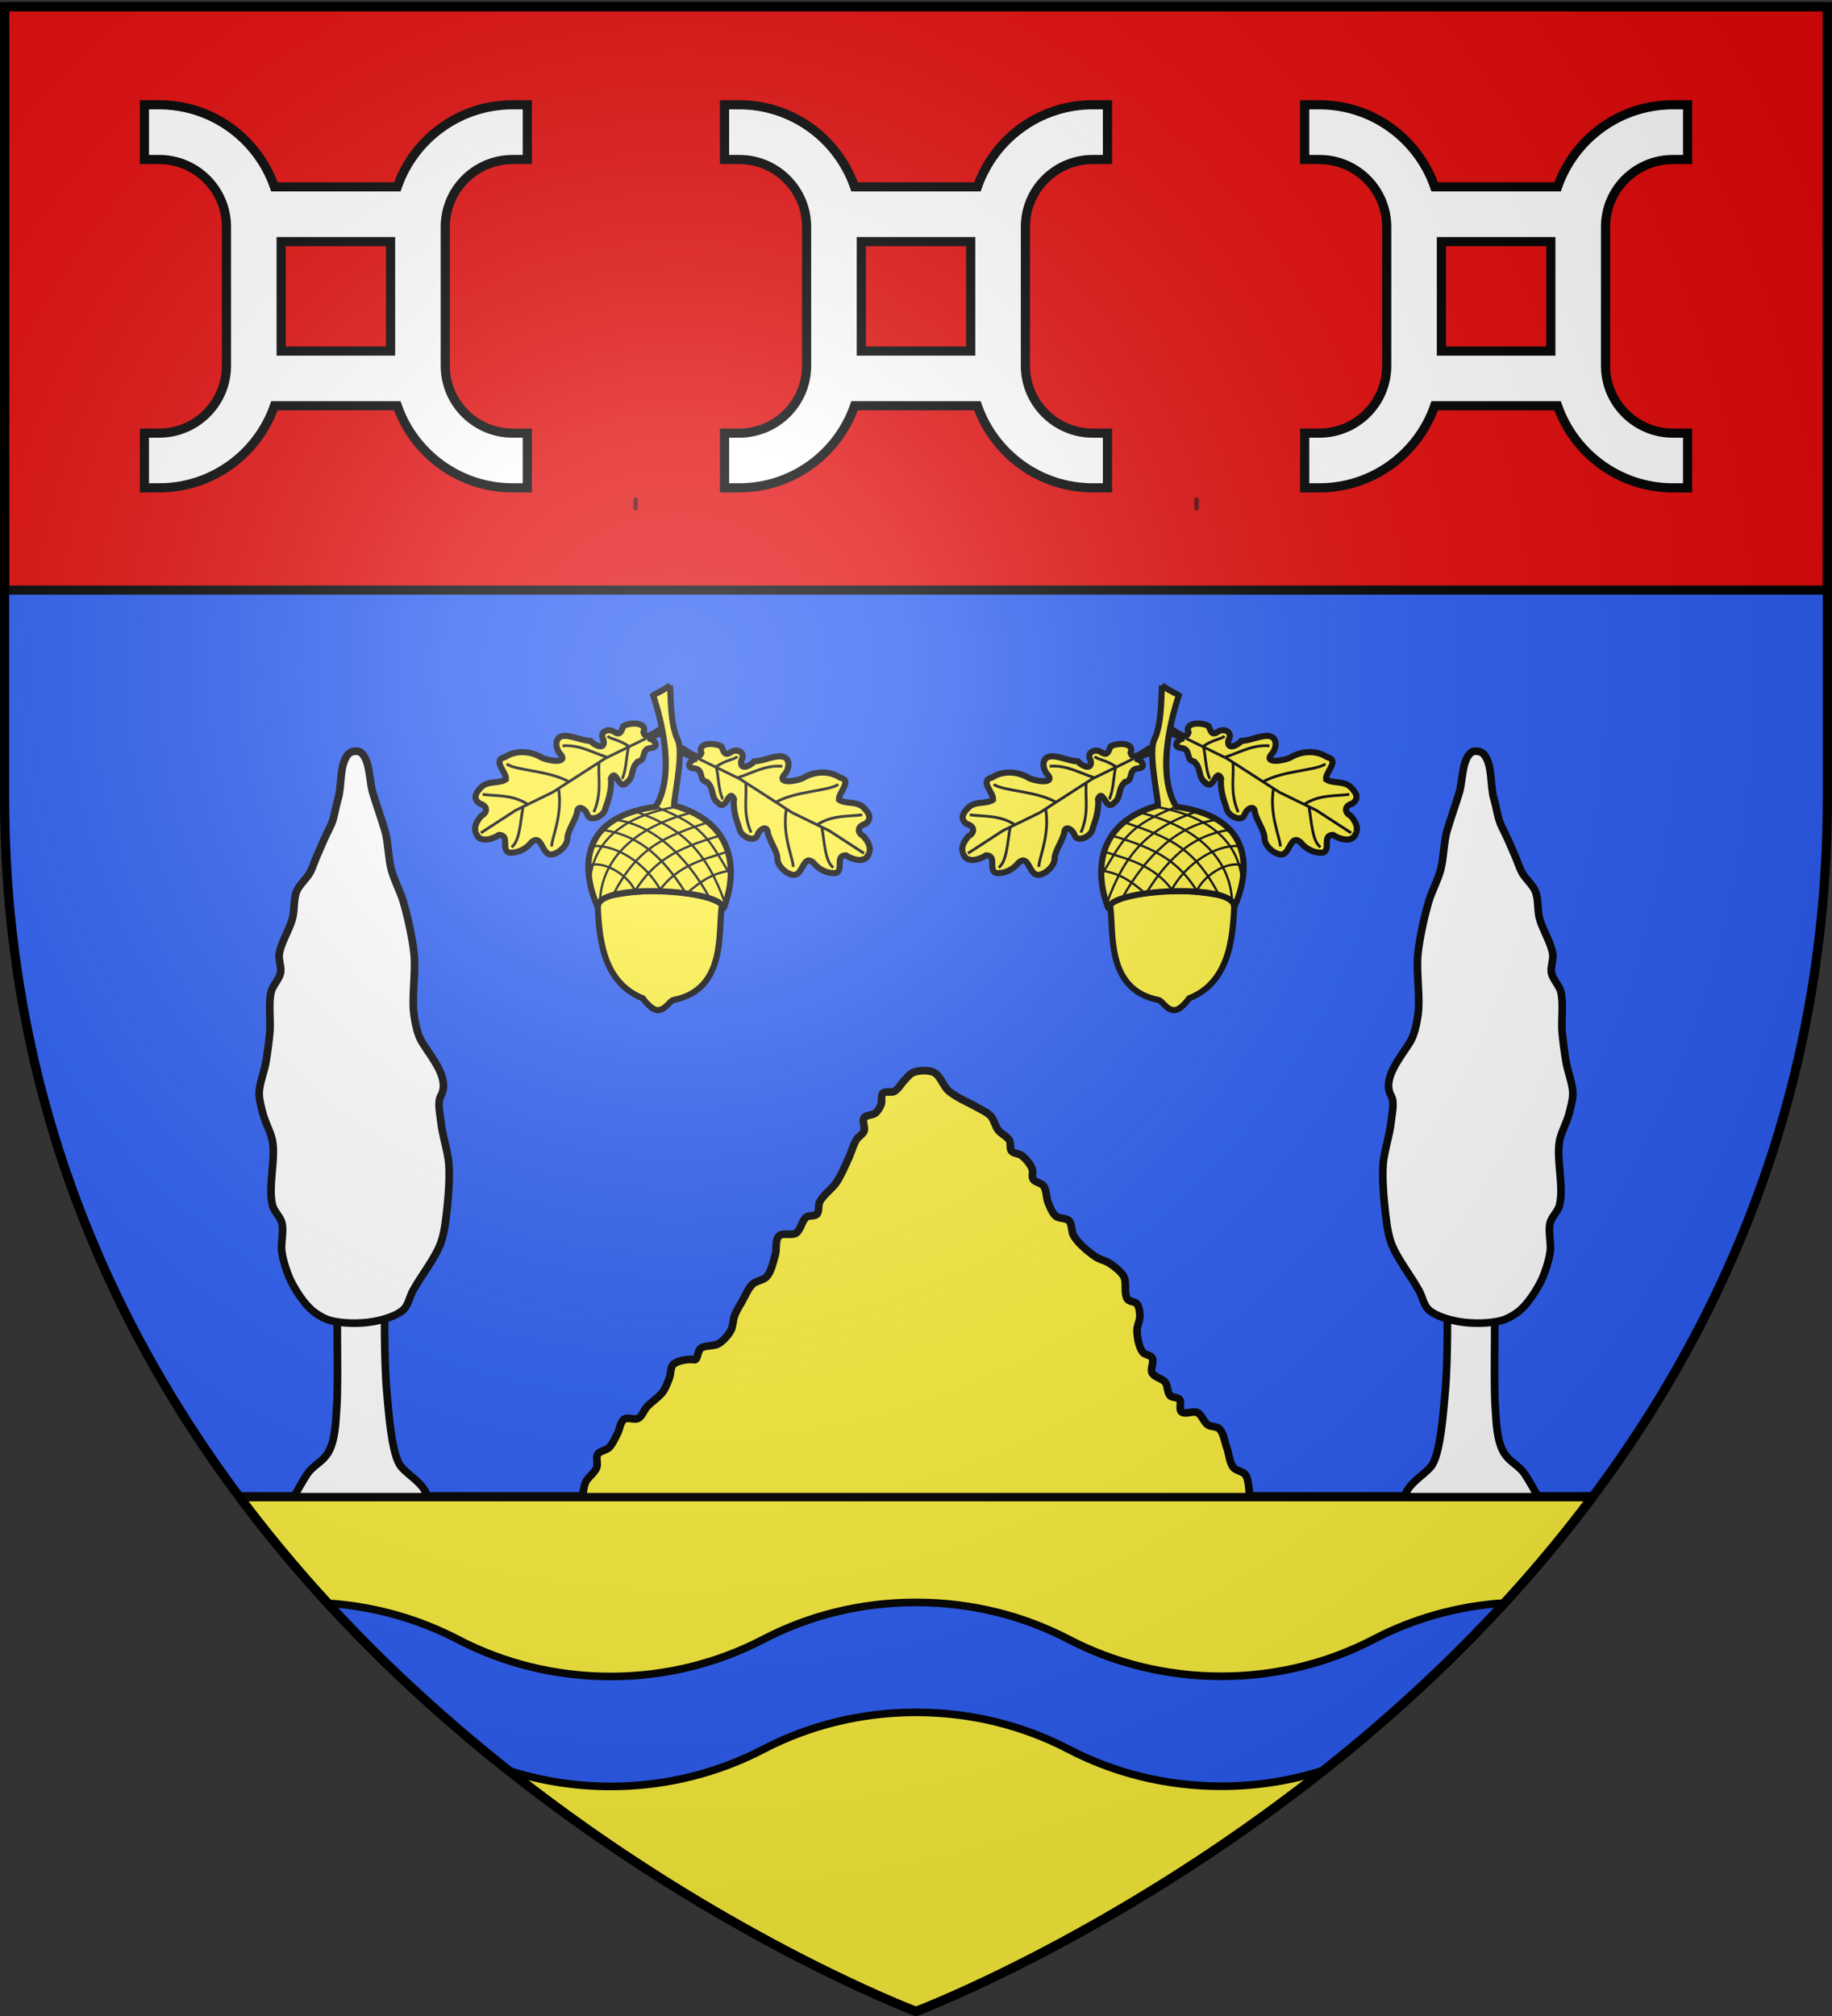<svg xmlns="http://www.w3.org/2000/svg" xmlns:xlink="http://www.w3.org/1999/xlink" width="600" height="660" version="1.0"><rect width="100%" height="100%" fill="#333333" stroke="none"/><desc>Flag of Canton of Valais (Wallis)</desc><defs><g id="c"><path id="b" d="M0 0v1h.5z" transform="rotate(18 3.157 -.5)"/><use xlink:href="#b" width="810" height="540" transform="scale(-1 1)"/></g><g id="d"><use xlink:href="#c" width="810" height="540" transform="rotate(72)"/><use xlink:href="#c" width="810" height="540" transform="rotate(144)"/></g><g id="g"><path id="f" d="M0 0v1h.5z" transform="rotate(18 3.157 -.5)"/><use xlink:href="#f" width="810" height="540" transform="scale(-1 1)"/></g><g id="h"><use xlink:href="#g" width="810" height="540" transform="rotate(72)"/><use xlink:href="#g" width="810" height="540" transform="rotate(144)"/></g><radialGradient xlink:href="#a" id="m" cx="221.445" cy="226.331" r="300" fx="221.445" fy="226.331" gradientTransform="matrix(1.353 0 0 1.349 -77.63 -85.747)" gradientUnits="userSpaceOnUse"/><linearGradient id="a"><stop offset="0" style="stop-color:white;stop-opacity:.314"/><stop offset=".19" style="stop-color:white;stop-opacity:.251"/><stop offset=".6" style="stop-color:#6b6b6b;stop-opacity:.125"/><stop offset="1" style="stop-color:black;stop-opacity:.125"/></linearGradient><path id="e" d="M2.922 27.673c0-5.952 2.317-9.844 5.579-11.013 1.448-.519 3.307-.273 5.018 1.447 2.119 2.129 2.736 7.993-3.483 9.121.658-.956.619-3.081-.714-3.787-.99-.524-2.113-.253-2.676.123-.824.552-1.729 2.106-1.679 4.108z"/></defs><g style="display:inline"><path d="M300 658.5s298.5-112.32 298.5-397.772V2.176H1.5v258.552C1.5 546.18 300 658.5 300 658.5" style="fill:#2b5df2;fill-opacity:1;fill-rule:evenodd;stroke:none;stroke-width:1px;stroke-linecap:butt;stroke-linejoin:miter;stroke-opacity:1"/><path d="M1.5 2.176h597v191H1.5z" style="opacity:1;fill:#e20909;fill-opacity:1;stroke:#000;stroke-width:3;stroke-linecap:round;stroke-linejoin:round;stroke-miterlimit:4;stroke-dasharray:none;stroke-opacity:1"/><path d="M-95.745 281.381v-4.679h0z" style="opacity:.615;fill:#fcef3c;fill-opacity:.991;fill-rule:evenodd;stroke:#000;stroke-width:2.5;stroke-linecap:round;stroke-linejoin:round;stroke-miterlimit:4;stroke-dasharray:none;stroke-dashoffset:0;stroke-opacity:1" transform="rotate(90 -84.084 1557.527)"/><path d="M498.969 517.844c-17.838.181-34.527 5.037-48.969 13.406-14.724 8.536-31.767 13.5-50 13.5-18.227 0-35.28-4.907-50-13.437-14.724-8.537-31.767-13.438-50-13.438-18.227 0-35.28 4.907-50 13.438-14.724 8.536-31.767 13.5-50 13.5-18.227 0-35.28-4.907-50-13.438-14.42-8.36-31.067-13.209-48.875-13.406 20.556 23.288 42.528 43.417 64.094 60.593a99.4 99.4 0 0 0 34.781 6.25c18.233 0 35.276-4.963 50-13.5 14.72-8.53 31.773-13.437 50-13.437 18.233 0 35.276 4.901 50 13.438 14.72 8.53 31.773 13.437 50 13.437a99 99 0 0 0 35.063-6.406c21.512-17.156 43.409-37.262 63.906-60.5" style="opacity:1;fill:#2b5df2;fill-opacity:1;stroke:#000;stroke-width:3;stroke-linecap:round;stroke-linejoin:round;stroke-miterlimit:4;stroke-dasharray:none;stroke-opacity:1"/><path d="M78.375 490C166.818 608.362 300 658.5 300 658.5S433.182 608.362 521.625 490z" style="opacity:1;fill:#fcef3c;fill-opacity:1;stroke:#000;stroke-width:3;stroke-linecap:round;stroke-linejoin:round;stroke-miterlimit:4;stroke-dasharray:none;stroke-opacity:1"/><path d="M300 524.594c-18.227 0-35.28 4.416-50 12.093-14.724 7.683-31.767 12.157-50 12.157-18.227 0-35.28-4.416-50-12.094-12.72-6.637-27.171-10.856-42.625-11.875 19.174 20.865 39.376 39.08 59.219 54.781 10.44 3.345 21.686 5.188 33.406 5.188 18.233 0 35.276-4.474 50-12.157 14.72-7.677 31.773-12.093 50-12.093 18.233 0 35.276 4.41 50 12.093 14.72 7.678 31.773 12.094 50 12.094 11.805 0 23.124-1.875 33.625-5.281 19.801-15.683 39.934-33.893 59.063-54.719-15.476 1.013-29.953 5.202-42.688 11.844-14.724 7.683-31.767 12.156-50 12.156-18.227 0-35.28-4.416-50-12.093-14.724-7.683-31.767-12.094-50-12.094z" style="fill:#2b5df2;fill-opacity:1;stroke:#000;stroke-width:2.5;stroke-miterlimit:4;stroke-dasharray:none;stroke-opacity:1"/><path d="M-95.745 281.381v-4.679h0z" style="opacity:.615;fill:#fcef3c;fill-opacity:.991;fill-rule:evenodd;stroke:#000;stroke-width:2.5;stroke-linecap:round;stroke-linejoin:round;stroke-miterlimit:4;stroke-dasharray:none;stroke-dashoffset:0;stroke-opacity:1" transform="translate(699.353 331.49)"/></g><path id="i" d="M237.295 34.304v17.915h4.823c12.172 0 22.05 9.879 22.05 22.05v45.478c0 12.172-9.878 22.05-22.05 22.05h-4.823v17.916h4.823c17.472 0 32.333-11.242 37.761-26.873h40.241c5.429 15.631 20.289 26.873 37.761 26.873h4.823v-17.916h-4.823c-12.172 0-22.05-9.878-22.05-22.05V74.27c0-12.171 9.878-22.05 22.05-22.05h4.823V34.304h-4.823c-17.474 0-32.334 11.239-37.76 26.873h-40.242c-5.427-15.634-20.287-26.873-37.76-26.873zm44.79 44.789h35.83v35.831h-35.83z" style="fill:#fff;fill-opacity:1;stroke:#000;stroke-width:3;stroke-miterlimit:4;stroke-dasharray:none;stroke-opacity:1;display:inline"/><use xlink:href="#i" width="600" height="660" transform="translate(-190)"/><use xlink:href="#i" width="600" height="660" transform="translate(190)"/><g id="j" style="display:inline"><path d="M792.271 492.009h43.748c-1.27-4.718-7.25-7.491-9.104-10.497-2.796-4.537-3.702-18.318-4.194-23.625-1.042-11.24-.701-30.625-.701-30.625h-14.875c-1.355-1.054-.097 24.673-.875 35.873-.322 4.64-.47 11.012-3.062 14.875-1.873 2.79-4.666 3.786-6.562 6.562-1.241 1.816-4.375 7.437-4.375 7.437" style="opacity:1;fill:#fff;fill-opacity:1;stroke:#000;stroke-width:2.5;stroke-linecap:round;stroke-linejoin:round;stroke-miterlimit:4;stroke-dasharray:none;stroke-opacity:1" transform="translate(-696.015 -2.009)"/><path d="M810.208 248.771c.817-.862 2.987-1.151 3.937-.437 3.087 2.321 2.81 9.43 3.937 13.124 1.217 3.99 2.732 8.257 3.938 12.25 1.154 3.82 1.153 9.269 2.187 13.124.871 3.25 3.006 7.267 3.937 10.5 1.447 5.02 2.972 11.863 3.5 17.061.61 6.006-.877 14.15 0 20.124.398 2.711 1.167 6.43 2.625 8.75 3.324 5.29 9.193 12.015 6.125 17.499-1.218 2.176-.231 5.829 0 8.312.395 4.254 2.3 9.738 2.624 13.999.3 3.928-.036 9.205-.437 13.124-.393 3.842-.865 9.058-2.187 12.687-1.873 5.14-6.585 10.938-9.187 15.75-.978 1.806-1.546 4.739-3.063 6.124-2.393 2.186-6.867 3.386-10.062 3.937-4.14.715-9.955.705-13.999-.437-2.037-.575-4.555-2.081-6.125-3.5-2.513-2.27-5.046-6.158-6.562-9.187-1.356-2.71-2.597-6.63-3.062-9.625-.443-2.853.706-6.824 0-9.624-.474-1.879-2.589-3.808-3.063-5.687-1.54-6.109 1.056-14.789 0-21-.465-2.74-2.344-6.062-3.062-8.749-.551-2.064-1.343-4.863-1.312-7 .044-3.088 1.659-7.018 2.187-10.061.52-3 1.065-7.028 1.313-10.062.32-3.927-.532-9.306.437-13.125.505-1.99 2.662-4.11 3.062-6.124.36-1.807-.697-4.301-.437-6.125.534-3.74 3.433-8.152 4.375-11.812.66-2.57.316-6.289 1.312-8.75.847-2.092 3.277-4.15 4.375-6.124.829-1.491 1.506-3.685 2.187-5.25 1.267-2.908 2.9-6.816 4.375-9.624 1.423-2.71 1.724-6.262 2.625-9.187 1.354-4.397.335-11.535 3.5-14.875" style="opacity:1;fill:#fff;fill-opacity:1;stroke:#000;stroke-width:2.5;stroke-linecap:round;stroke-linejoin:round;stroke-miterlimit:4;stroke-dasharray:none;stroke-opacity:1" transform="translate(-696.015 -2.009)"/></g><use xlink:href="#j" width="600" height="660" style="display:inline" transform="matrix(-1 0 0 1 600 0)"/><path d="M190.802 490h218.396s-.022-5.322-1.237-7.115c-.795-1.173-3.141-1.365-4.022-2.475-1.276-1.61-1.458-4.567-2.165-6.496-.688-1.877-1.02-4.815-2.475-6.187-.854-.805-2.74-.579-3.712-1.237-1.309-.886-1.99-3.315-3.403-4.022-1.413-.706-4.09.755-5.258-.309-.903-.822.14-3.066-.62-4.021-.621-.783-2.4-.518-3.093-1.238-.957-.993-.715-3.23-1.546-4.33-.963-1.275-3.6-1.674-4.331-3.094-.68-1.32.731-3.657 0-4.95-.533-.941-2.445-.99-3.094-1.855-1.322-1.766-1.792-4.91-1.856-7.115-.04-1.42.95-3.221.928-4.64-.018-1.239-.162-3.05-.928-4.022-.642-.815-2.477-.712-3.093-1.547-1.342-1.816-.17-5.434-1.237-7.424-.9-1.678-3.062-3.265-4.64-4.33-1.274-.86-3.373-1.299-4.64-2.166-2.439-1.668-5.558-4.296-7.116-6.806-.82-1.322-.469-3.827-1.546-4.95-.956-.994-3.274-.66-4.331-1.546-1.147-.96-1.899-2.95-2.475-4.33-.667-1.6-.515-4.176-1.547-5.569-.72-.972-2.773-1.132-3.402-2.165-.534-.876.069-2.45-.31-3.403-.61-1.536-2.103-3.31-3.402-4.33-.882-.693-2.714-.663-3.403-1.548-.638-.818-.118-2.494-.619-3.402-.73-1.323-2.787-2.21-3.712-3.403-.967-1.247-1.398-3.487-2.475-4.64-1.195-1.28-3.431-2.221-4.95-3.094-1.727-.992-4.176-2.056-5.877-3.093-.967-.59-2.27-1.388-3.093-2.166-1.634-1.542-2.619-4.897-4.64-5.877-1.838-.89-4.898-.726-6.806 0-1.044.397-1.988 1.69-2.784 2.475-1.076 1.06-2.075 2.992-3.403 3.712-.992.538-2.914-.18-3.712.619s-.203 2.662-.619 3.712c-.369.933-1.08 2.146-1.856 2.784-.931.767-3.043.543-3.712 1.546-.72 1.081.462 3.117 0 4.331-.397 1.045-1.878 1.84-2.475 2.784-1.02 1.619-1.675 4.14-2.474 5.878-1.127 2.45-2.53 5.795-4.022 8.043-1.42 2.138-4.41 4.205-5.568 6.496-.558 1.105-.07 3.129-.928 4.021-.733.763-2.549.304-3.403.928-1.517 1.11-1.832 4.228-3.402 5.26-1.416.929-4.352-.25-5.569.927-1.36 1.317-.704 4.37-1.237 6.187-.645 2.2-1.26 5.402-2.784 7.115-1.049 1.179-3.492 1.392-4.64 2.475-1.424 1.343-2.432 3.868-3.403 5.568-.783 1.37-1.908 3.168-2.475 4.64-.55 1.428-.508 3.604-1.237 4.95-.845 1.558-2.5 3.42-4.022 4.33-1.564.938-4.426.444-5.877 1.547-1.026.78-.928 4.022-2.166 3.712s-5.285.108-6.805 1.547c-.981.929-.765 3.065-1.237 4.33-.538 1.44-1.266 3.396-2.166 4.64-1.27 1.756-3.815 3.335-5.259 4.95-.928 1.038-1.56 3.049-2.784 3.713-1.226.665-3.489-.48-4.64.309-1.267.868-1.444 3.284-2.165 4.64-.762 1.434-1.63 3.5-2.784 4.64-.918.906-3.03 1.071-3.713 2.166-.688 1.105.147 3.11-.309 4.33-.65 1.74-2.954 3.255-3.712 4.95-.58 1.296-.928 4.64-.928 4.64" style="opacity:1;fill:#fcef3c;fill-opacity:1;stroke:#000;stroke-width:2.5;stroke-linecap:round;stroke-linejoin:round;stroke-miterlimit:4;stroke-dasharray:none;stroke-opacity:1;display:inline"/><path d="M-95.745 281.381v-4.679h0z" style="opacity:.615;fill:#fcef3c;fill-opacity:.991;fill-rule:evenodd;stroke:#000;stroke-width:2.5;stroke-linecap:round;stroke-linejoin:round;stroke-miterlimit:4;stroke-dasharray:none;stroke-dashoffset:0;stroke-opacity:1" transform="rotate(90 33.168 2105.698)"/><g id="l" transform="matrix(.896 0 0 .896 -598.124 28.94)"><g id="k" style="fill:#fcef3c;stroke:#000;stroke-opacity:1;display:inline"><path d="M713.92 106.309c-12.44-2.796-14.853 12.412-13.806 21.256-5.796 11.033-15.447-5.96-22.236 1.36-4.576 7.796-4.69 18.17-.729 26.288 3.827 13.902-14.63 5.335-20.279 11.766-3.882 3.794-2.551 19.147 5.746 24.806 7.578 3.268 12.455 14.158 20.932 22.106 8.695 4.618-.335 10.382-6.967 9.181-9.092-.854-9.098 16.144-2.393 20.586 7.653 8.01 15.91 15.875 26.423 19.9 7.982 10.482-16.378.842-11.769 13.297 1.892 10.446 11.648 9.913 14.885 20.846-2.809 10.181 11.436 8.35 6.719 19.93-3.335 9.393 9.05 6.707 11.065.524l-1.962 22.625 4.8-.89c1.181-5.244-5.442-24.364 4.906-22.54 8.388 9.574 16.706-8.525 15.962-16.34-2.963-3.904-8.458-7.41-1.359-11.575 7.507-4.028 7.64-15.456-2.558-14.483-11.23-3.091-1.056-11.46 5.328-12.846 4.455-7.952 12.319-13.69 17.008-21.602 6.786-11.726-7.075-17.223-16.526-13.826-11.66 1.48 2.603-17.569 7.993-20.689 11.382-7.516 19.18-21.007 17.588-34.844 3.38-14.408-15.316-5.623-22.013-9.912-1.215-8.713 7.131-17.366 4.607-26.853-1.873-5.452-5.148-15.877-15.408-10.377-5.703 6.497-12.464 4.17-12.734-4.512-2.47-5.64-6.336-12.64-13.223-13.182z" style="fill:#fcef3c;fill-opacity:1;fill-rule:evenodd;stroke:#000;stroke-width:6.626;stroke-linecap:butt;stroke-linejoin:miter;stroke-miterlimit:4;stroke-dasharray:none;stroke-opacity:1" transform="scale(.337 -.337)rotate(63.408 2575.521 1427.34)"/><path d="m722.277 317.364.457-49.797-7.31-67.156.457-44.771-5.025-44.772" style="fill:#fcef3c;fill-rule:evenodd;stroke:#000;stroke-width:3;stroke-linecap:butt;stroke-linejoin:miter;stroke-miterlimit:4;stroke-dasharray:none;stroke-opacity:1" transform="scale(.337 -.337)rotate(63.408 2575.521 1427.34)"/><path d="M743.292 280.816c-4.37 1.02-8.452 9.061-20.101 15.533-9.04-7.47-21.36-13.464-27.868-21.472v-.914" style="fill:none;fill-rule:evenodd;stroke:#000;stroke-width:3;stroke-linecap:butt;stroke-linejoin:miter;stroke-miterlimit:4;stroke-dasharray:none;stroke-opacity:1" transform="scale(.337 -.337)rotate(63.408 2575.521 1427.34)"/><path d="M723.19 269.852c11.374-11.786 25.449-20.195 32.437-37.462M721.82 259.8c-15.228-9.109-30.456-11.485-45.685-29.237M717.252 221.426c20.962-13.759 36.834-46.313 47.969-52.081M715.881 207.72c-27.793-8.775-44.004-30.382-52.537-34.72M714.968 170.715c18.33-9.98 25.064-29.614 32.436-39.288M715.424 164.32c-13.318-9.983-31.308-19.499-33.35-30.61" style="fill:#fcef3c;fill-rule:evenodd;stroke:#000;stroke-width:3;stroke-linecap:butt;stroke-linejoin:miter;stroke-miterlimit:4;stroke-dasharray:none;stroke-opacity:1" transform="scale(.337 -.337)rotate(63.408 2575.521 1427.34)"/></g><use xlink:href="#k" width="600" height="660" style="display:inline" transform="matrix(-1 0 0 1 1826.684 -7.461)"/><g style="display:inline"><path d="M-95.745 281.381v-4.679h0z" style="opacity:.615;fill:#fcef3c;fill-opacity:.991;fill-rule:evenodd;stroke:#000;stroke-width:2.5;stroke-linecap:round;stroke-linejoin:round;stroke-miterlimit:4;stroke-dasharray:none;stroke-dashoffset:0;stroke-opacity:1" transform="matrix(-.67 0 0 .67 835.713 -35.163)"/></g><g style="display:inline"><path d="M872.954 206.377s-8.686 1.117-11.359-1.94c-3.105-3.553-.626-9.39-1.791-11.15-17.064-28.578 13.23-48.019 23.157-60.435 2.47-3.09 35.31 17.582 53.298 53.626-14.613 11.871-37.69 32.585-63.305 19.899z" style="fill:#fcef3c;fill-opacity:1;fill-rule:evenodd;stroke:#000;stroke-width:3.701;stroke-linecap:butt;stroke-linejoin:miter;stroke-miterlimit:4;stroke-dasharray:none;stroke-opacity:1;display:inline" transform="scale(-.603 .603)rotate(-48 75.54 3040.083)"/><path d="M1002.808 67.234c-6.228 5.066-17.657 15.678-27.485 18.561-8.4 2.464-24.267 24.83-28.165 28.34-45.165-28.41-66.732 19.635-66.567 19.793 7.885-9.217 64.324 47.124 51.484 55.811 0 0 57.223-15.186 21.924-66.821 7.666-25.452 46.404-41.811 51.167-44.043-.256-2.97-.952-2.314-2.358-11.64z" style="fill:#fcef3c;fill-opacity:1;fill-rule:evenodd;stroke:#000;stroke-width:3.701;stroke-linecap:butt;stroke-linejoin:miter;stroke-miterlimit:4;stroke-dasharray:none;stroke-opacity:1;display:inline" transform="scale(-.603 .603)rotate(-48 75.54 3040.083)"/><path d="M945.97 114.153c14.804 23.684 19.558 48.11 1.864 68.027M914.573 104.965c13.23 26.88 15.192 41.514 10.2 60.408M894.369 114.314c6.143 8.656 7.944 17.406 8.028 29.687M904.312 107.944c5.056 12.18 15.227 28.157 10.152 48.28" style="fill:none;fill-rule:evenodd;stroke:#000;stroke-width:1.37px;stroke-linecap:butt;stroke-linejoin:miter;stroke-opacity:1;display:inline" transform="scale(-.603 .603)rotate(-48 75.54 3040.083)"/><path d="M925.23 104.145c11.986 27.704 17.972 42.885 6.362 73.777" style="fill:none;fill-rule:evenodd;stroke:#000;stroke-width:1.37px;stroke-linecap:butt;stroke-linejoin:miter;stroke-opacity:1;display:inline" transform="scale(-.603 .603)rotate(-48 75.54 3040.083)"/><path d="M936.45 108.473c14.75 27.276 18.366 57.127-2.088 77.633" style="fill:none;fill-rule:evenodd;stroke:#000;stroke-width:1.37px;stroke-linecap:butt;stroke-linejoin:miter;stroke-opacity:1;display:inline" transform="scale(-.603 .603)rotate(-48 75.54 3040.083)"/><path d="M954.403 175.992c-4.933-8.626-20.384-12.86-30.182-9.635M961.287 166.586c-7.63-9.608-27.743-16.883-47.865-11.807M964.266 155.497c-14.469-11.576-31.978-16.204-60.802-11.213" style="fill:none;fill-rule:evenodd;stroke:#000;stroke-width:1.37px;stroke-linecap:butt;stroke-linejoin:miter;stroke-opacity:1;display:inline" transform="scale(-.603 .603)rotate(-48 75.54 3040.083)"/><path d="M963.644 145.668c-16.947-14.055-43.778-16.798-72.536-10.086" style="fill:none;fill-rule:evenodd;stroke:#000;stroke-width:1.37px;stroke-linecap:butt;stroke-linejoin:miter;stroke-opacity:1;display:inline" transform="scale(-.603 .603)rotate(-48 75.54 3040.083)"/><path d="M960.658 134.335c-26.776-15.047-47.713-16.132-78.48-3.475" style="fill:none;fill-rule:evenodd;stroke:#000;stroke-width:1.37px;stroke-linecap:butt;stroke-linejoin:miter;stroke-opacity:1;display:inline" transform="scale(-.603 .603)rotate(-48 75.54 3040.083)"/><path d="M953.363 122.63c-26.88-13.23-34.147-10.843-59.247-5.851" style="fill:none;fill-rule:evenodd;stroke:#000;stroke-width:1.37px;stroke-linecap:butt;stroke-linejoin:miter;stroke-opacity:1;display:inline" transform="scale(-.603 .603)rotate(-48 75.54 3040.083)"/></g></g><use xlink:href="#l" width="600" height="660" transform="matrix(-1 0 0 1 600 0)"/><path d="M300 658.5s298.5-112.32 298.5-397.772V2.176H1.5v258.552C1.5 546.18 300 658.5 300 658.5" style="opacity:1;fill:url(#m);fill-opacity:1;fill-rule:evenodd;stroke:none;stroke-width:1px;stroke-linecap:butt;stroke-linejoin:miter;stroke-opacity:1"/><path d="M300 658.5S1.5 546.18 1.5 260.728V2.176h597v258.552C598.5 546.18 300 658.5 300 658.5z" style="opacity:1;fill:none;fill-opacity:1;fill-rule:evenodd;stroke:#000;stroke-width:3;stroke-linecap:butt;stroke-linejoin:miter;stroke-miterlimit:4;stroke-dasharray:none;stroke-opacity:1"/></svg>